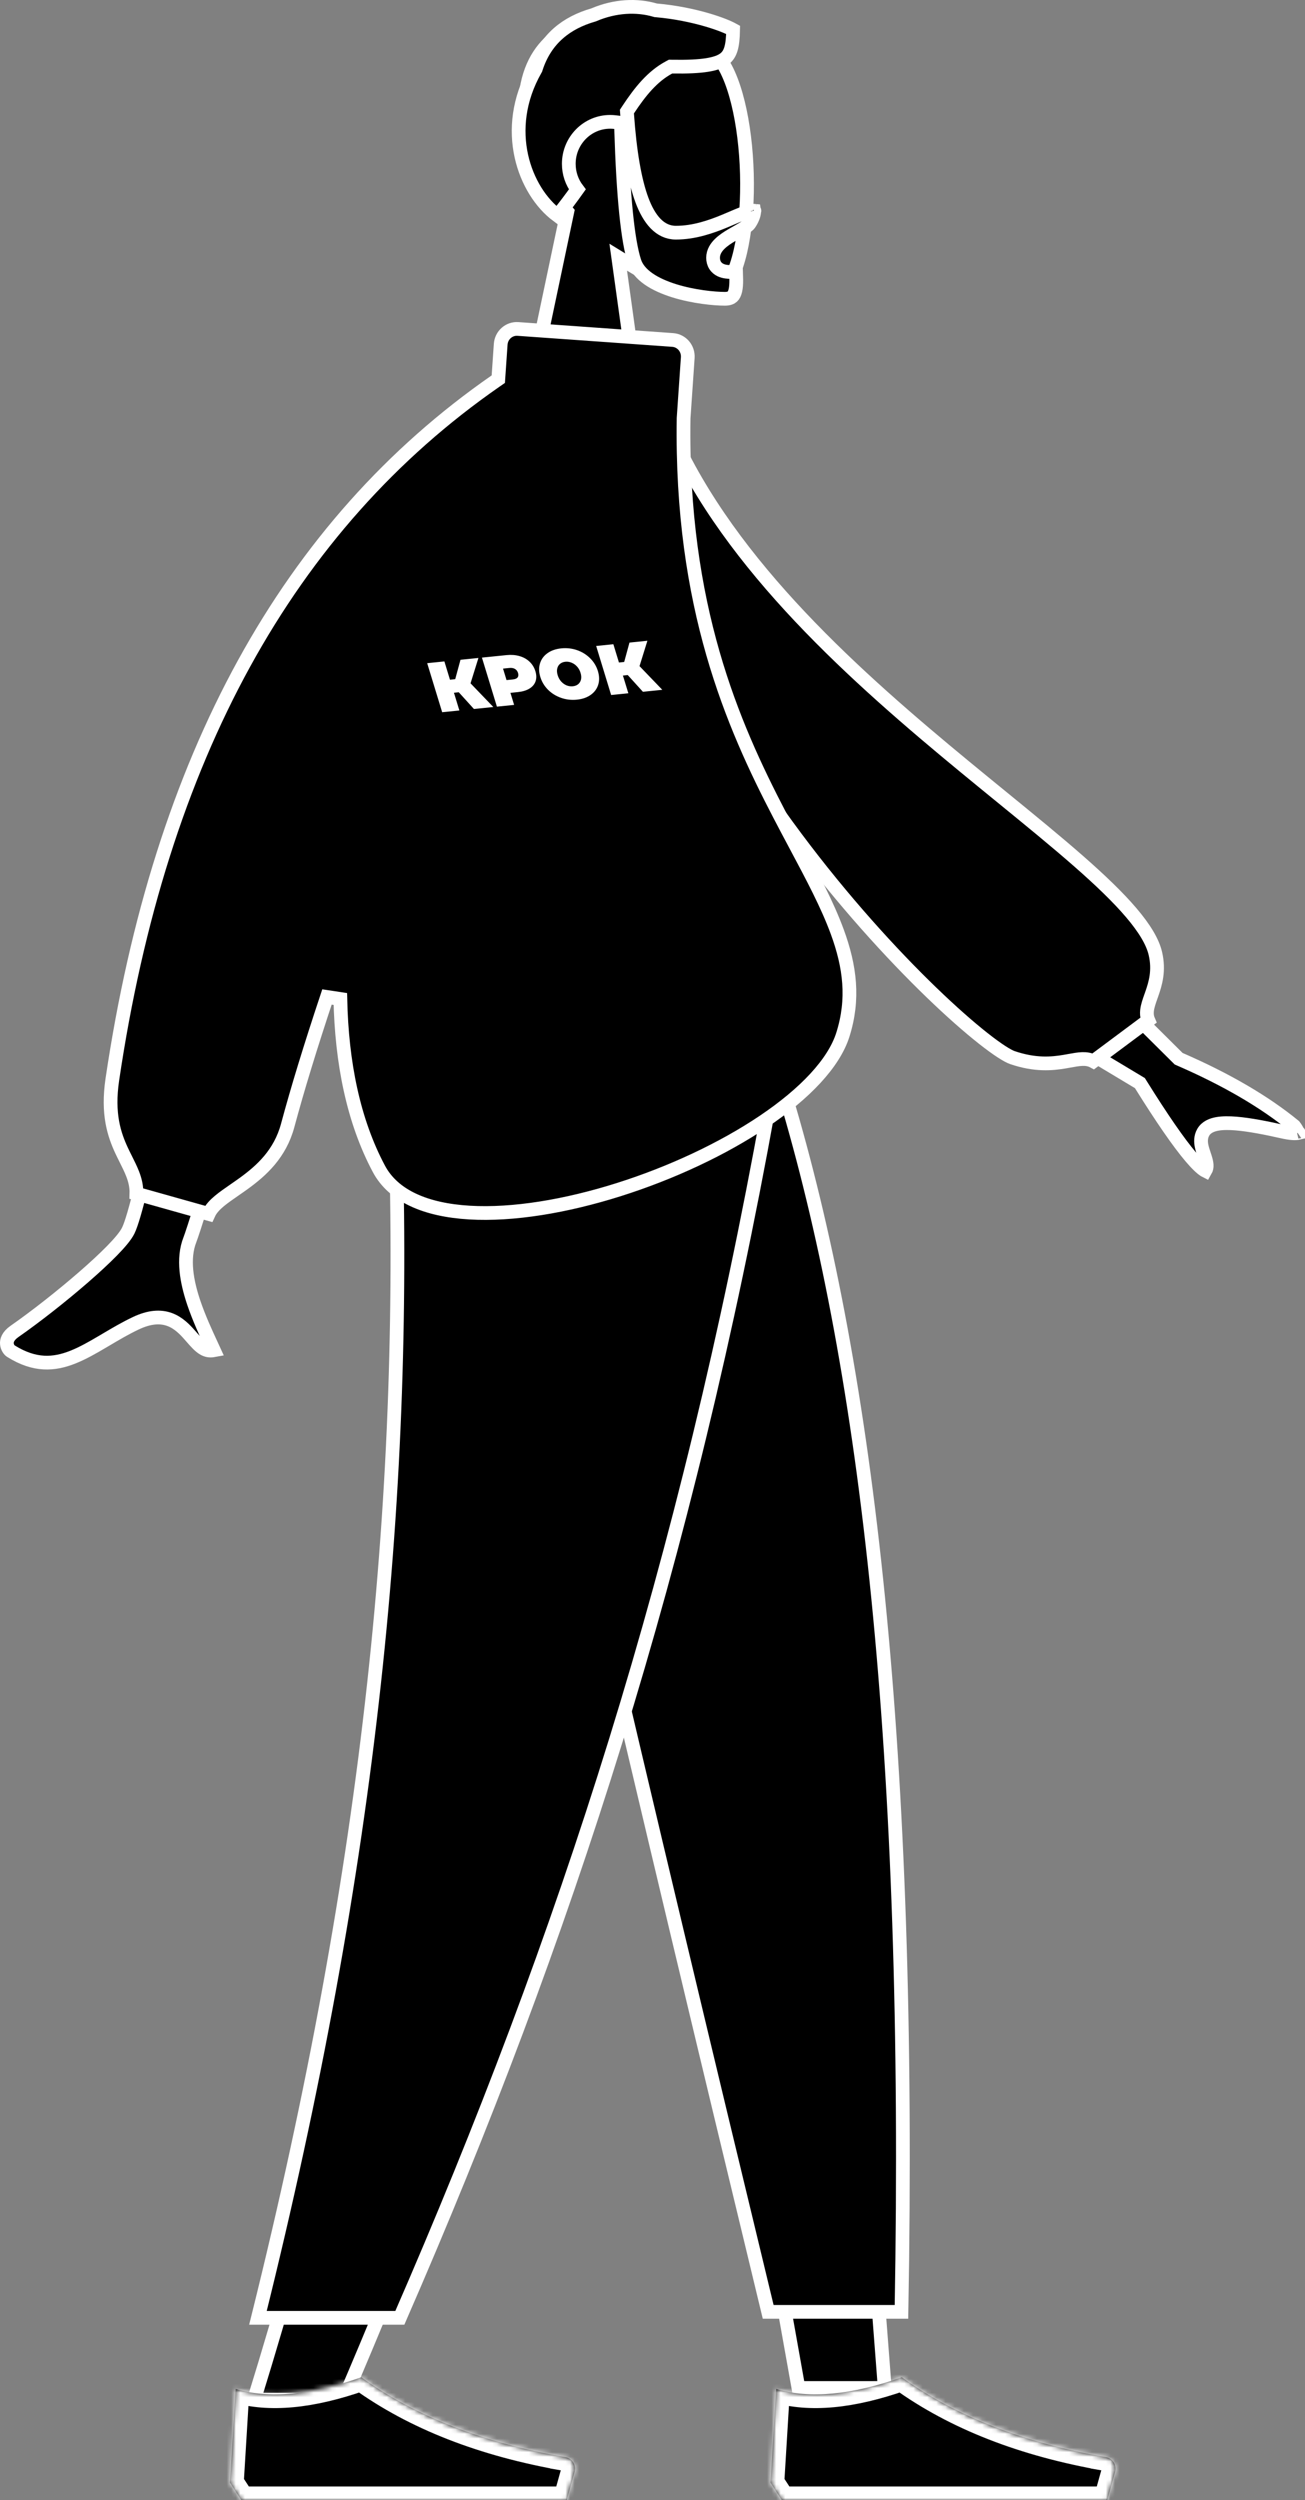 <?xml version="1.0" encoding="UTF-8"?> <svg xmlns="http://www.w3.org/2000/svg" width="285" height="546" viewBox="0 0 285 546" fill="none"><rect x="0" y="0" width="285" height="546" fill="#808080" stroke="none"/> <path d="M152.963 401.535L152.949 401.46L152.928 401.387L107.473 241.893H171.771L193.219 521.484H174.378L152.963 401.535Z" fill="black" stroke="white" stroke-width="3"></path> <path d="M87.531 377.735C88.256 370.055 89.506 324.752 86.371 241.893H162.922C144.94 321.001 132.653 366.017 128.507 377.067C127.584 379.526 126.274 383.787 124.424 389.807C117.669 411.785 103.706 457.214 75.049 524.041H55.486C81.951 438.466 86.547 388.438 87.457 378.54C87.485 378.233 87.51 377.965 87.531 377.735Z" fill="black" stroke="white" stroke-width="3"></path> <path d="M167.764 504.861C138.805 384.998 118.337 297.345 106.356 241.893H172.305C189.267 300.105 199.098 381.539 196.873 504.861H167.764Z" fill="black" stroke="white" stroke-width="3"></path> <path d="M87.321 506.166H56.334C81.081 406.689 89.18 324.844 86.208 241.893H167.869C149.903 341.285 123.729 422.677 87.321 506.166Z" fill="black" stroke="white" stroke-width="3"></path> <mask id="path-5-inside-1" fill="white"> <path fill-rule="evenodd" clip-rule="evenodd" d="M50.231 542.164L51.477 521.705C58.774 523.878 67.913 523.026 78.895 519.148C90.704 527.664 105.568 533.48 123.49 536.594V536.594C124.857 536.832 125.777 538.153 125.543 539.545C125.528 539.636 125.508 539.725 125.484 539.813L123.761 546H78.895H52.724L50.231 542.164Z"></path> </mask> <path fill-rule="evenodd" clip-rule="evenodd" d="M50.231 542.164L51.477 521.705C58.774 523.878 67.913 523.026 78.895 519.148C90.704 527.664 105.568 533.48 123.49 536.594V536.594C124.857 536.832 125.777 538.153 125.543 539.545C125.528 539.636 125.508 539.725 125.484 539.813L123.761 546H78.895H52.724L50.231 542.164Z" fill="black"></path> <path d="M50.231 542.164L47.237 541.982L47.177 542.969L47.716 543.799L50.231 542.164ZM51.477 521.705L52.334 518.83L48.713 517.751L48.483 521.523L51.477 521.705ZM78.895 519.148L80.65 516.714L79.377 515.796L77.896 516.319L78.895 519.148ZM123.49 536.594L126.461 537.011L126.864 534.136L124.004 533.639L123.49 536.594ZM123.49 536.594L120.519 536.177L120.116 539.053L122.976 539.55L123.49 536.594ZM125.543 539.545L122.585 539.049L125.543 539.545ZM125.484 539.813L128.374 540.618V540.618L125.484 539.813ZM123.761 546V549H126.04L126.651 546.805L123.761 546ZM52.724 546L50.208 547.635L51.095 549H52.724V546ZM53.226 542.346L54.472 521.887L48.483 521.523L47.237 541.982L53.226 542.346ZM50.621 524.58C58.771 527.007 68.612 525.96 79.894 521.976L77.896 516.319C67.215 520.091 58.778 520.749 52.334 518.83L50.621 524.58ZM77.14 521.581C89.398 530.422 104.716 536.377 122.976 539.55L124.004 533.639C106.421 530.583 92.009 524.907 80.65 516.714L77.14 521.581ZM120.519 536.177L120.519 536.177L126.461 537.011L126.461 537.011L120.519 536.177ZM122.976 539.55C122.671 539.497 122.553 539.237 122.585 539.049L128.502 540.041C129 537.069 127.043 534.167 124.004 533.639L122.976 539.55ZM122.585 539.049C122.587 539.036 122.59 539.022 122.594 539.008L128.374 540.618C128.427 540.428 128.47 540.235 128.502 540.041L122.585 539.049ZM122.594 539.008L120.871 545.195L126.651 546.805L128.374 540.618L122.594 539.008ZM123.761 543H78.895V549H123.761V543ZM78.895 543H52.724V549H78.895V543ZM55.239 544.365L52.747 540.529L47.716 543.799L50.208 547.635L55.239 544.365Z" fill="white" mask="url(#path-5-inside-1)"></path> <mask id="path-7-inside-2" fill="white"> <path fill-rule="evenodd" clip-rule="evenodd" d="M168.275 542.164L169.521 521.705C176.818 523.878 185.957 523.026 196.939 519.148C208.747 527.664 223.612 533.48 241.533 536.594V536.594C242.901 536.832 243.82 538.153 243.587 539.545C243.572 539.636 243.552 539.725 243.527 539.813L241.804 546H196.939H170.767L168.275 542.164Z"></path> </mask> <path fill-rule="evenodd" clip-rule="evenodd" d="M168.275 542.164L169.521 521.705C176.818 523.878 185.957 523.026 196.939 519.148C208.747 527.664 223.612 533.48 241.533 536.594V536.594C242.901 536.832 243.82 538.153 243.587 539.545C243.572 539.636 243.552 539.725 243.527 539.813L241.804 546H196.939H170.767L168.275 542.164Z" fill="black"></path> <path d="M168.275 542.164L165.28 541.982L165.22 542.969L165.759 543.799L168.275 542.164ZM169.521 521.705L170.377 518.83L166.756 517.751L166.526 521.523L169.521 521.705ZM196.939 519.148L198.694 516.714L197.42 515.796L195.94 516.319L196.939 519.148ZM241.533 536.594L244.504 537.011L244.908 534.136L242.047 533.639L241.533 536.594ZM241.533 536.594L238.563 536.177L238.159 539.053L241.02 539.55L241.533 536.594ZM243.587 539.545L240.628 539.049L243.587 539.545ZM243.527 539.813L246.417 540.618V540.618L243.527 539.813ZM241.804 546V549H244.083L244.694 546.805L241.804 546ZM170.767 546L168.252 547.635L169.139 549H170.767V546ZM171.269 542.346L172.515 521.887L166.526 521.523L165.28 541.982L171.269 542.346ZM168.665 524.58C176.814 527.007 186.656 525.96 197.938 521.976L195.94 516.319C185.258 520.091 176.821 520.749 170.377 518.83L168.665 524.58ZM195.184 521.581C207.441 530.422 222.759 536.377 241.02 539.55L242.047 533.639C224.464 530.583 210.053 524.907 198.694 516.714L195.184 521.581ZM238.563 536.177L238.563 536.177L244.504 537.011L244.504 537.011L238.563 536.177ZM241.02 539.55C240.715 539.497 240.597 539.237 240.628 539.049L246.545 540.041C247.044 537.069 245.087 534.167 242.047 533.639L241.02 539.55ZM240.628 539.049C240.63 539.036 240.633 539.022 240.637 539.008L246.417 540.618C246.47 540.428 246.513 540.235 246.545 540.041L240.628 539.049ZM240.637 539.008L238.914 545.195L244.694 546.805L246.417 540.618L240.637 539.008ZM241.804 543H196.939V549H241.804V543ZM196.939 543H170.767V549H196.939V543ZM173.283 544.365L170.79 540.529L165.759 543.799L168.252 547.635L173.283 544.365Z" fill="white" mask="url(#path-7-inside-2)"></path> <path d="M123.747 46.943L123.898 46.23L123.43 45.672C117.808 38.952 114.108 30.846 114.728 21.848C115.173 15.383 117.69 11.037 121.21 8.258C124.768 5.449 129.5 4.127 134.523 4.037C139.54 3.947 144.736 5.089 149.1 7.079C153.49 9.08 156.869 11.859 158.477 14.911C161.932 21.469 163.542 33.363 163.065 44.055C162.827 49.372 162.077 54.263 160.848 57.931C160.232 59.766 159.518 61.231 158.735 62.282C157.953 63.332 157.172 63.879 156.43 64.074C154.985 64.453 152.396 64.212 148.971 63.126C145.621 62.065 141.701 60.27 137.723 57.828L135.016 56.167L135.453 59.313L140.32 94.376H113.753L123.747 46.943Z" fill="black" stroke="white" stroke-width="3"></path> <path d="M137.193 23.941L136.913 24.365L136.949 24.872C137.529 33.095 138.592 39.404 140.194 43.7C141.756 47.889 144.103 50.812 147.601 50.812C151.62 50.812 155.278 49.515 158.227 48.299C158.864 48.036 159.447 47.787 159.994 47.552C160.765 47.222 161.464 46.923 162.14 46.662C163.298 46.214 164.073 46.013 164.584 46.013C164.627 46.013 164.661 46.014 164.688 46.017C164.696 46.067 164.704 46.145 164.7 46.259C164.68 46.907 164.311 47.945 163.626 48.921C163.504 49.096 163.127 49.413 162.335 49.895C161.971 50.117 161.569 50.345 161.133 50.592L161.035 50.648C160.634 50.874 160.207 51.115 159.789 51.364C158.899 51.893 157.938 52.517 157.19 53.249C156.45 53.972 155.73 54.986 155.73 56.288C155.73 56.868 155.858 57.438 156.175 57.942C156.493 58.447 156.931 58.775 157.369 58.982C158.166 59.36 159.097 59.394 159.709 59.402C159.959 59.405 160.169 59.405 160.35 59.404C160.498 59.404 160.627 59.404 160.742 59.406C160.746 59.551 160.751 59.697 160.756 59.841L160.757 59.85C160.771 60.267 160.786 60.684 160.79 61.107C160.797 61.962 160.755 62.751 160.604 63.418C160.453 64.084 160.219 64.509 159.933 64.769C159.673 65.007 159.216 65.249 158.307 65.249C156.004 65.249 151.462 64.814 147.243 63.498C145.136 62.842 143.177 61.985 141.629 60.903C140.084 59.822 139.03 58.573 138.565 57.143C137.102 52.644 136.103 43.046 135.65 28.114L135.611 26.825L134.331 26.671C133.977 26.628 133.617 26.606 133.252 26.606C128.237 26.606 124.218 30.738 124.218 35.778C124.218 37.877 124.914 39.815 126.086 41.364C124.771 43.217 123.337 45.127 121.756 47.083C114.584 41.767 109.468 28.307 116.925 15.202L117.002 15.067L117.05 14.918C119.138 8.416 123.824 4.935 129.534 3.285L129.621 3.26L129.705 3.224C134.325 1.257 139.079 1.053 143.045 2.208L143.187 2.25L143.334 2.262C147.453 2.622 151.357 3.443 154.484 4.361C157.07 5.121 159.012 5.915 160.105 6.517C160.045 10.101 159.562 11.805 158.256 12.825C157.514 13.405 156.358 13.882 154.474 14.186C152.595 14.489 150.116 14.602 146.835 14.549L146.444 14.543L146.1 14.728C142.5 16.664 139.827 19.948 137.193 23.941ZM164.766 46.033C164.766 46.033 164.763 46.032 164.757 46.029C164.764 46.031 164.767 46.032 164.766 46.033ZM161.273 59.453C161.273 59.453 161.269 59.452 161.263 59.45C161.27 59.452 161.273 59.453 161.273 59.453Z" fill="black" stroke="white" stroke-width="3"></path> <path d="M223.024 197.053L257.205 231.006L257.405 231.205L257.664 231.318C267.861 235.747 276.172 240.611 282.631 245.894C282.915 246.257 283.174 246.66 283.339 247.026C283.417 247.201 283.457 247.328 283.477 247.415C283.439 247.424 283.391 247.434 283.333 247.444C282.81 247.532 281.825 247.506 280.142 247.129C276.644 246.346 272.948 245.602 269.939 245.355C268.441 245.232 267.022 245.223 265.844 245.433C264.726 245.633 263.441 246.1 262.773 247.277C262.188 248.308 262.242 249.388 262.414 250.251C262.54 250.885 262.773 251.578 262.972 252.17C263.029 252.342 263.084 252.506 263.133 252.657C263.57 254.017 263.695 254.898 263.245 255.675C263.194 255.649 263.136 255.615 263.069 255.573C262.392 255.152 261.393 254.223 260.051 252.639C257.402 249.513 253.769 244.264 249.138 236.836L248.946 236.529L248.637 236.343L212.9 214.89L223.024 197.053ZM283.628 247.361C283.629 247.361 283.624 247.365 283.612 247.371C283.621 247.363 283.628 247.36 283.628 247.361ZM35.492 238.21C39.126 220.843 43.955 196.147 49.977 164.129L74.212 164.222C64.026 197.82 56.206 223.493 50.752 241.24C45.177 259.379 42.101 269.147 41.484 270.704C39.821 274.901 40.799 279.977 42.318 284.486C43.447 287.834 44.975 291.134 46.207 293.793C46.379 294.164 46.546 294.523 46.704 294.868C45.753 295.047 45.078 294.849 44.511 294.529C43.62 294.027 42.874 293.176 41.89 292.052C41.761 291.904 41.627 291.751 41.488 291.594C40.395 290.355 39.009 288.874 37.049 288.156C35.002 287.407 32.606 287.573 29.654 288.971C27.373 290.051 25.218 291.328 23.178 292.535C22.945 292.673 22.713 292.81 22.482 292.946C20.209 294.288 18.082 295.504 15.937 296.358C13.809 297.206 11.719 297.674 9.538 297.55C7.366 297.426 5.003 296.708 2.338 295.034C2.05 294.854 1.566 294.24 1.506 293.441C1.456 292.783 1.686 291.788 3.172 290.751C7.84 287.492 13.521 283.023 18.264 278.899C20.636 276.837 22.79 274.847 24.474 273.126C26.106 271.458 27.446 269.895 28.017 268.717C28.714 267.276 29.669 263.955 30.883 258.978C32.115 253.928 33.651 247.003 35.492 238.21Z" fill="black" stroke="white" stroke-width="3"></path> <path d="M173.776 182.868C153.392 155.552 134.47 120.005 134.033 84.456L142.316 83.009C151.374 113.703 177.572 139.413 202.003 160.178C207.781 165.089 213.424 169.694 218.741 174.033C224.928 179.082 230.673 183.77 235.67 188.156C240.284 192.206 244.162 195.918 247.045 199.306C249.948 202.718 251.724 205.67 252.316 208.195C253.204 211.984 252.329 214.822 251.495 217.195C251.449 217.325 251.402 217.456 251.355 217.589C250.994 218.605 250.604 219.701 250.499 220.687C250.435 221.288 250.461 221.938 250.694 222.588C250.722 222.666 250.752 222.742 250.784 222.816L238.778 231.765C238.014 231.352 237.175 231.244 236.359 231.269C235.516 231.296 234.513 231.478 233.505 231.662C233.179 231.721 232.852 231.78 232.53 231.835C229.765 232.3 226.1 232.665 221.094 230.957C220.61 230.792 219.81 230.379 218.684 229.647C217.581 228.93 216.242 227.957 214.697 226.737C211.609 224.299 207.748 220.914 203.396 216.709C194.693 208.302 184.07 196.663 173.776 182.868Z" fill="black" stroke="white" stroke-width="3"></path> <path d="M149.295 91.278L149.292 91.318L149.292 91.358C148.661 132.454 160.026 158.283 170.216 177.883C171.44 180.237 172.639 182.49 173.795 184.66C177.47 191.557 180.7 197.621 182.849 203.48C185.642 211.093 186.528 218.171 184.079 225.94C182.109 232.189 175.783 238.824 166.799 244.881C157.879 250.894 146.59 256.169 135.109 259.794C123.616 263.423 112.036 265.366 102.525 264.801C92.957 264.233 85.9 261.17 82.745 255.248C77.183 244.805 74.621 232.098 74.331 218.16L71.408 217.717C67.799 228.559 64.939 237.907 62.833 245.757C61.158 251.996 57.088 255.644 53.226 258.444C52.565 258.923 51.881 259.396 51.211 259.86C50.004 260.695 48.841 261.5 47.931 262.257C46.992 263.04 46.069 263.965 45.556 265.093L29.792 260.662C29.84 259.108 29.49 257.705 28.971 256.363C28.573 255.333 28.019 254.225 27.466 253.117C27.157 252.498 26.848 251.878 26.566 251.273C24.933 247.768 23.42 243.267 24.535 235.739C34.955 165.421 62.907 114.667 108.233 83.211L108.825 82.8L108.874 82.082L109.347 75.189C109.486 73.173 111.191 71.7 113.106 71.837L146.929 74.245C148.847 74.382 150.338 76.087 150.2 78.105L149.295 91.278Z" fill="black" stroke="white" stroke-width="3"></path> <path d="M102.762 149.224L107.739 154.397L103.505 154.828L100.19 151.174L99.139 151.281L100.322 155.152L96.565 155.534L93.293 144.823L97.05 144.44L98.27 148.434L99.416 148.318L100.568 144.082L104.484 143.684L102.762 149.224ZM110.614 143.06C111.643 142.955 112.59 143.027 113.454 143.276C114.317 143.524 115.05 143.934 115.65 144.504C116.251 145.074 116.676 145.767 116.926 146.583C117.175 147.399 117.186 148.134 116.959 148.788C116.732 149.442 116.287 149.972 115.622 150.376C114.958 150.78 114.111 151.035 113.082 151.139L111.474 151.303L112.278 153.935L108.521 154.317L105.25 143.606L110.614 143.06ZM111.992 148.379C112.502 148.327 112.851 148.181 113.04 147.941C113.226 147.69 113.259 147.366 113.137 146.968C113.016 146.57 112.795 146.277 112.475 146.089C112.151 145.891 111.735 145.817 111.226 145.869L109.857 146.008L110.623 148.518L111.992 148.379ZM125.999 152.791C124.8 152.913 123.65 152.783 122.548 152.4C121.447 152.018 120.496 151.431 119.696 150.64C118.893 149.838 118.328 148.901 118.001 147.83C117.674 146.759 117.651 145.772 117.934 144.871C118.213 143.959 118.758 143.214 119.566 142.638C120.375 142.061 121.379 141.712 122.578 141.589C123.777 141.467 124.927 141.598 126.029 141.98C127.13 142.362 128.082 142.954 128.885 143.756C129.685 144.548 130.249 145.479 130.576 146.55C130.903 147.621 130.927 148.613 130.647 149.525C130.365 150.427 129.819 151.166 129.011 151.743C128.202 152.319 127.198 152.669 125.999 152.791ZM125.106 149.868C125.573 149.82 125.96 149.671 126.266 149.419C126.579 149.155 126.787 148.813 126.888 148.393C126.986 147.962 126.953 147.476 126.787 146.936C126.622 146.395 126.368 145.937 126.023 145.562C125.676 145.177 125.278 144.896 124.831 144.721C124.391 144.534 123.937 144.465 123.47 144.512C123.004 144.56 122.613 144.715 122.3 144.978C121.994 145.231 121.792 145.572 121.694 146.003C121.592 146.423 121.624 146.904 121.789 147.444C121.954 147.985 122.211 148.448 122.558 148.834C122.903 149.209 123.295 149.49 123.735 149.676C124.182 149.852 124.639 149.915 125.106 149.868ZM139.665 145.467L144.642 150.64L140.408 151.071L137.093 147.417L136.042 147.524L137.225 151.396L133.468 151.778L130.197 141.066L133.953 140.684L135.173 144.678L136.319 144.561L137.471 140.326L141.387 139.927L139.665 145.467Z" fill="white"></path> </svg> 